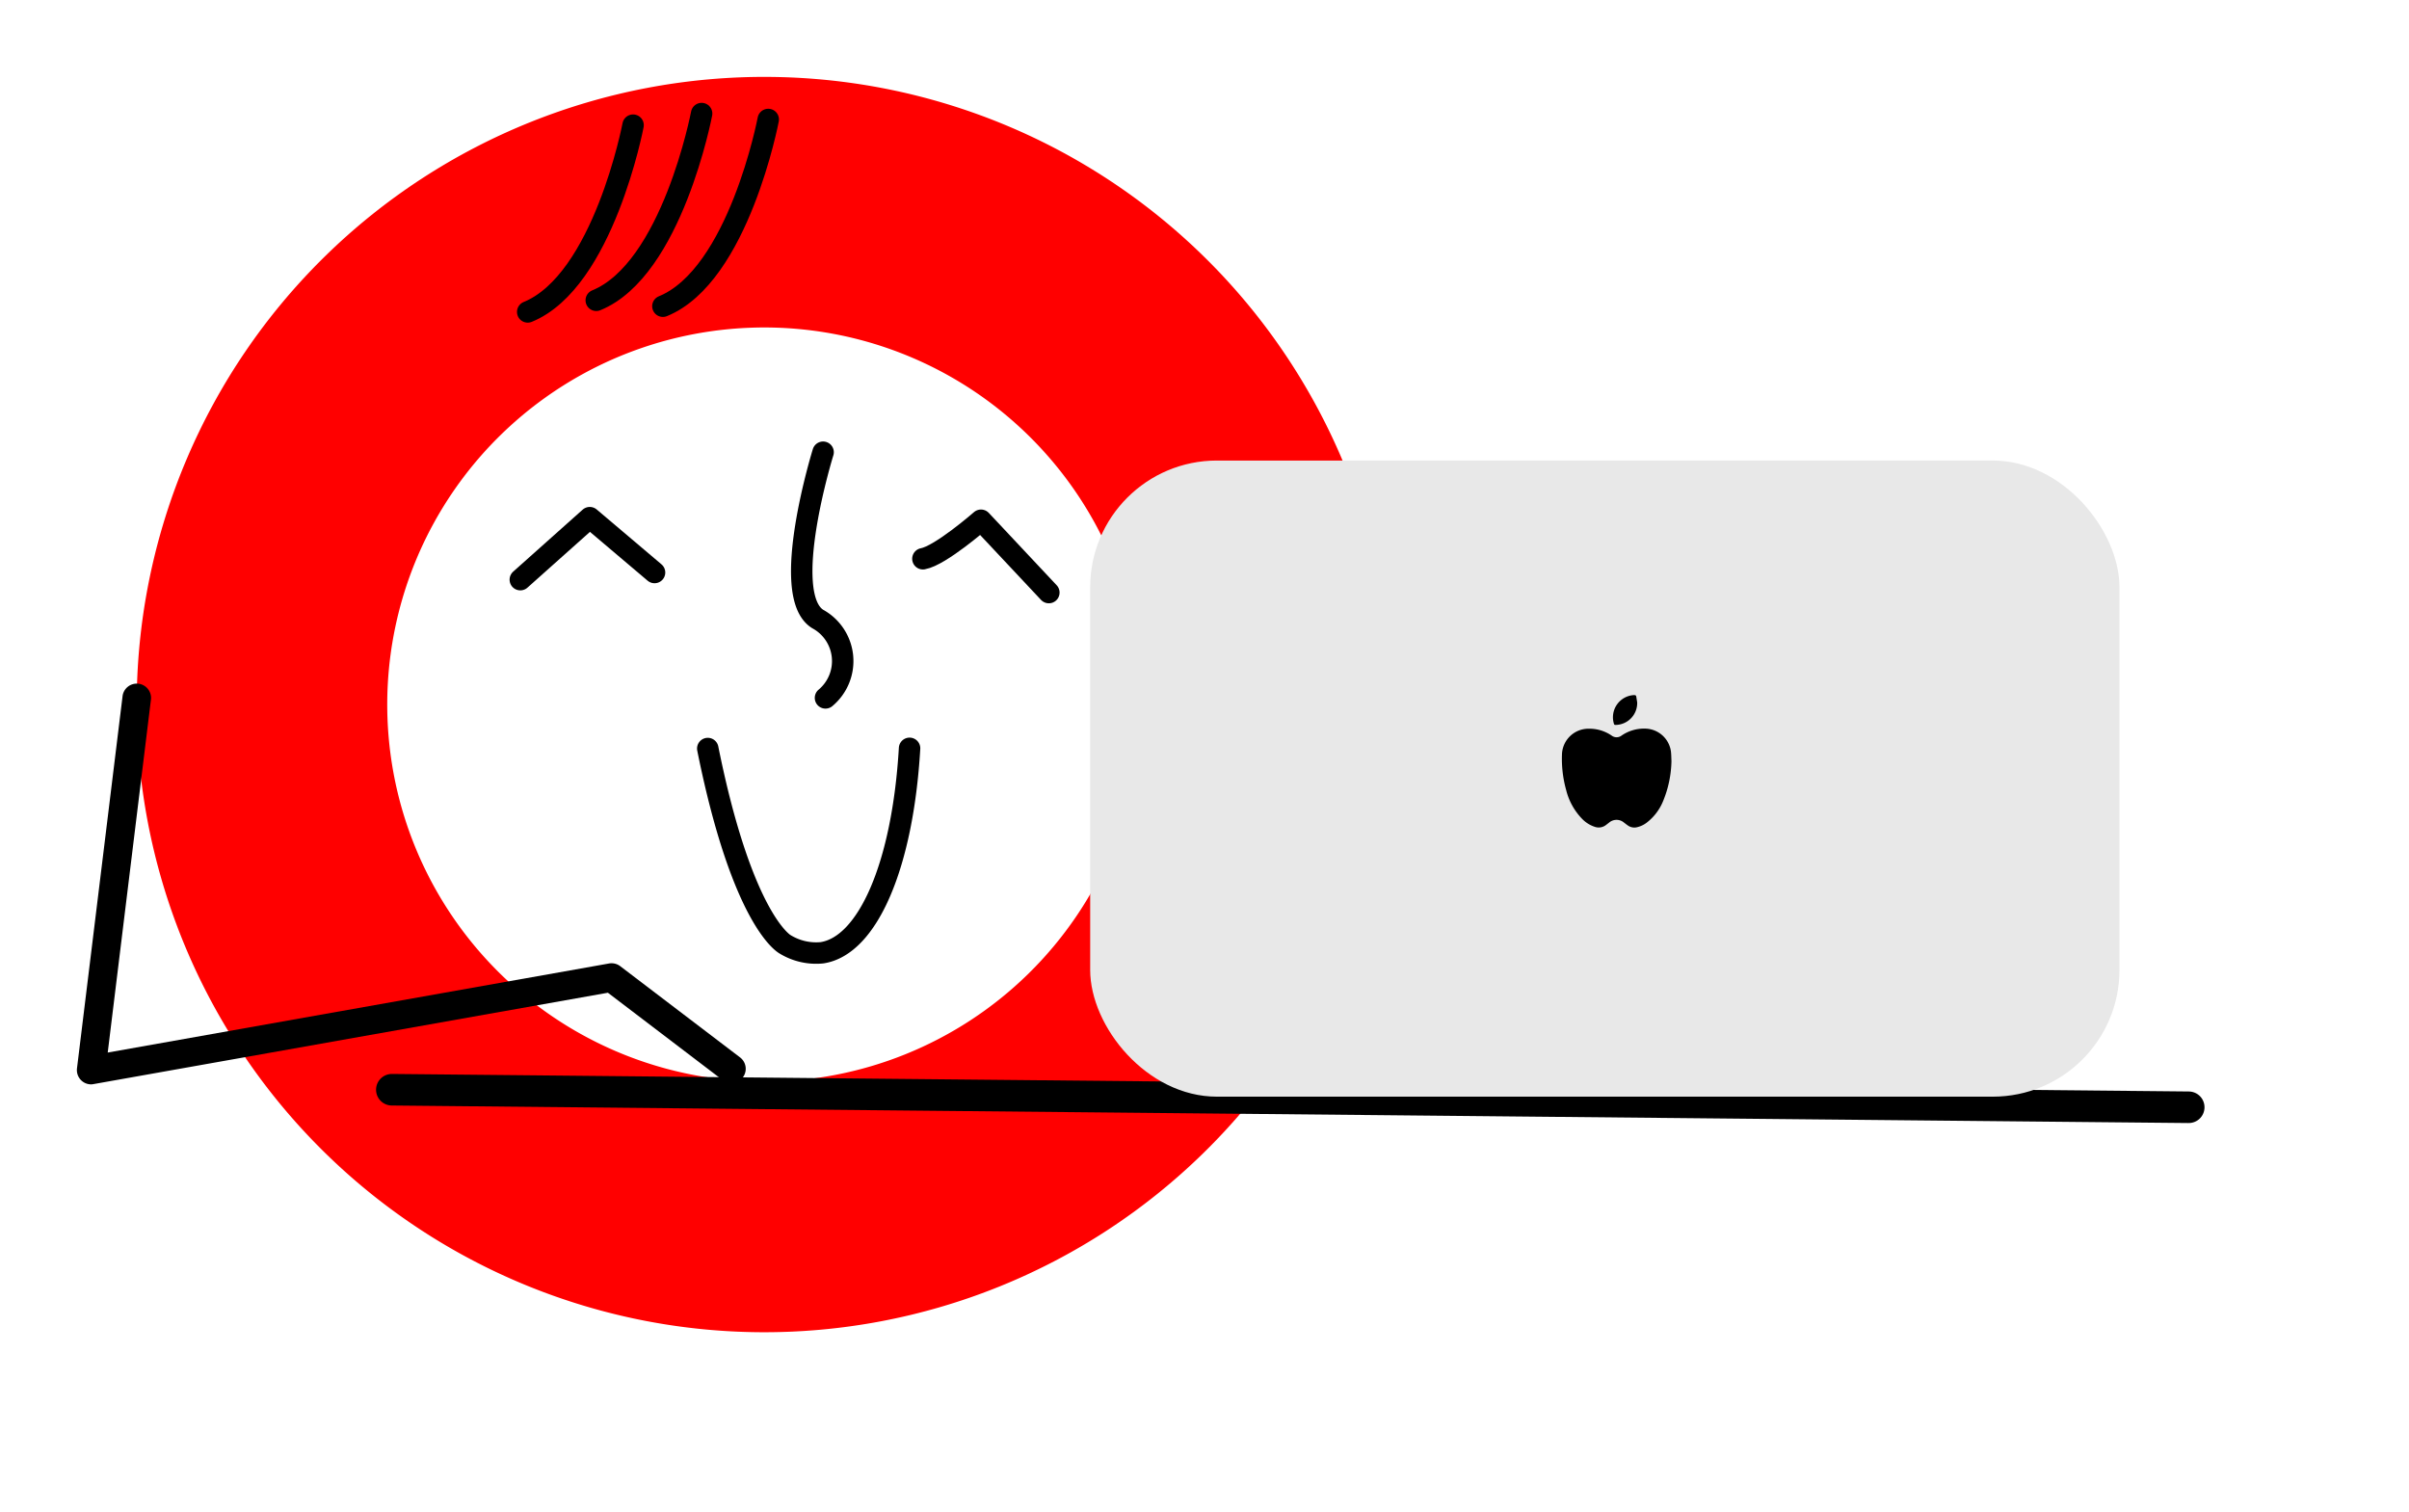 <svg xmlns="http://www.w3.org/2000/svg" xmlns:xlink="http://www.w3.org/1999/xlink" width="140.996" height="88.47" viewBox="0 0 140.996 88.47">
  <defs>
    <filter id="Path_568" x="0" y="0" width="140.996" height="88.47" filterUnits="userSpaceOnUse">
      <feOffset dx="3" dy="3" input="SourceAlpha"/>
      <feGaussianBlur stdDeviation="1.5" result="blur"/>
      <feFlood flood-color="#00cfff" flood-opacity="0.302"/>
      <feComposite operator="in" in2="blur"/>
      <feComposite in="SourceGraphic"/>
    </filter>
  </defs>
  <g id="Group_265" data-name="Group 265" transform="translate(-1106.364 -768.82)">
    <g transform="matrix(1, 0, 0, 1, 1106.36, 768.82)" filter="url(#Path_568)">
      <path id="Path_568-2" data-name="Path 568" d="M1239.86,833.46a2.629,2.629,0,0,1-2.62,2.61h-24.56a2.35,2.35,0,0,1-.6-.07h-30.95a39.646,39.646,0,0,1-30.02,13.79h-.4a39.675,39.675,0,0,1-31.31-15.82l-7.03,1.25a3.706,3.706,0,0,1-.67.06,3.815,3.815,0,0,1-2.64-1.05,3.869,3.869,0,0,1-1.17-3.25l2.67-21.75a3.826,3.826,0,0,1,.92-2.04,39.853,39.853,0,0,1,39.61-36.87h.4a39.777,39.777,0,0,1,35.4,22.45H1223a10.424,10.424,0,0,1,10.41,10.42v22.4a10.3,10.3,0,0,1-1.43,5.25h5.26A2.616,2.616,0,0,1,1239.86,833.46Z" transform="translate(-1106.36 -768.82)" fill="#fff"/>
    </g>
    <path id="Path_569" data-name="Path 569" d="M1151.457,773.322a36.734,36.734,0,1,0,36.374,37.091A36.733,36.733,0,0,0,1151.457,773.322Zm-.573,58.8a22.069,22.069,0,1,1,22.282-21.852A22.069,22.069,0,0,1,1150.884,832.122Z" fill="red"/>
    <g id="Group_260" data-name="Group 260">
      <path id="Path_570" data-name="Path 570" d="M1167.752,803.5l-3.972-4.233s-2.372,2.074-3.4,2.254" fill="none" stroke="#000" stroke-linecap="round" stroke-linejoin="round" stroke-width="1.255"/>
      <path id="Path_571" data-name="Path 571" d="M1144.674,802.326l-3.791-3.21-4.066,3.628" fill="none" stroke="#000" stroke-linecap="round" stroke-linejoin="round" stroke-width="1.255"/>
      <path id="Path_572" data-name="Path 572" d="M1154.539,795.286s-2.589,8.344-.316,9.76a2.805,2.805,0,0,1,.456,4.617" fill="none" stroke="#000" stroke-linecap="round" stroke-linejoin="round" stroke-width="1.255"/>
      <path id="Path_573" data-name="Path 573" d="M1159.6,812.616c-.4,6.815-2.434,11.547-5.122,11.964a3.483,3.483,0,0,1-2.161-.493s-2.483-1.3-4.528-11.459h0" fill="none" stroke="#000" stroke-linecap="round" stroke-linejoin="round" stroke-width="1.255"/>
    </g>
    <line id="Line_27" data-name="Line 27" x2="105.171" y2="1.026" transform="translate(1129.297 832.596)" fill="none" stroke="#000" stroke-linecap="round" stroke-linejoin="round" stroke-width="1.847"/>
    <path id="Path_574" data-name="Path 574" d="M1111.7,832.282a.836.836,0,0,1-.83-.938l2.664-21.75a.837.837,0,1,1,1.661.2l-2.526,20.626,29.343-5.213a.839.839,0,0,1,.653.158l7.015,5.34a.837.837,0,0,1-1.014,1.332l-6.723-5.118-30.1,5.346A.79.79,0,0,1,1111.7,832.282Z"/>
    <path id="Path_575" data-name="Path 575" d="M1198.23,820.428a.838.838,0,0,1-.721-1.261l2.005-3.409-5.934-8.294a.836.836,0,1,1,1.36-.973l6.251,8.736a.837.837,0,0,1,.041.911l-2.279,3.877A.839.839,0,0,1,1198.23,820.428Z"/>
    <g id="Group_261" data-name="Group 261">
      <path id="Path_576" data-name="Path 576" d="M1143.417,776.145s-1.733,9.124-6.167,10.93" fill="none" stroke="#000" stroke-linecap="round" stroke-linejoin="round" stroke-width="1.255"/>
      <path id="Path_577" data-name="Path 577" d="M1147.429,775.466s-1.732,9.124-6.167,10.929" fill="none" stroke="#000" stroke-linecap="round" stroke-linejoin="round" stroke-width="1.255"/>
      <path id="Path_578" data-name="Path 578" d="M1151.328,775.812s-1.732,9.124-6.166,10.929" fill="none" stroke="#000" stroke-linecap="round" stroke-linejoin="round" stroke-width="1.255"/>
    </g>
    <rect id="Rectangle_104" data-name="Rectangle 104" width="60.243" height="37.229" rx="7.416" transform="translate(1170.171 795.773)" fill="#e8e8e8"/>
    <g id="Group_264" data-name="Group 264">
      <g id="Group_263" data-name="Group 263">
        <path id="Path_579" data-name="Path 579" d="M1204.192,813.36a6.456,6.456,0,0,1-.492,2.352,3.031,3.031,0,0,1-.952,1.25,1.477,1.477,0,0,1-.582.273.651.651,0,0,1-.518-.1c-.078-.052-.151-.112-.227-.168a.673.673,0,0,0-.884,0l-.183.14a.688.688,0,0,1-.635.107,1.8,1.8,0,0,1-.748-.463,3.688,3.688,0,0,1-.937-1.678,6.8,6.8,0,0,1-.25-2.09,1.551,1.551,0,0,1,1.576-1.515,2.292,2.292,0,0,1,1.329.4.479.479,0,0,0,.585,0,2.319,2.319,0,0,1,1.391-.406,1.547,1.547,0,0,1,1.495,1.326C1204.185,812.983,1204.182,813.172,1204.192,813.36Z"/>
        <path id="Path_580" data-name="Path 580" d="M1202.187,809.928a1.283,1.283,0,0,1-1.246,1.318c-.054,0-.094.006-.116-.067A1.3,1.3,0,0,1,1202,809.5c.081,0,.124.016.135.1C1202.151,809.709,1202.17,809.818,1202.187,809.928Z"/>
      </g>
    </g>
  </g>
</svg>
